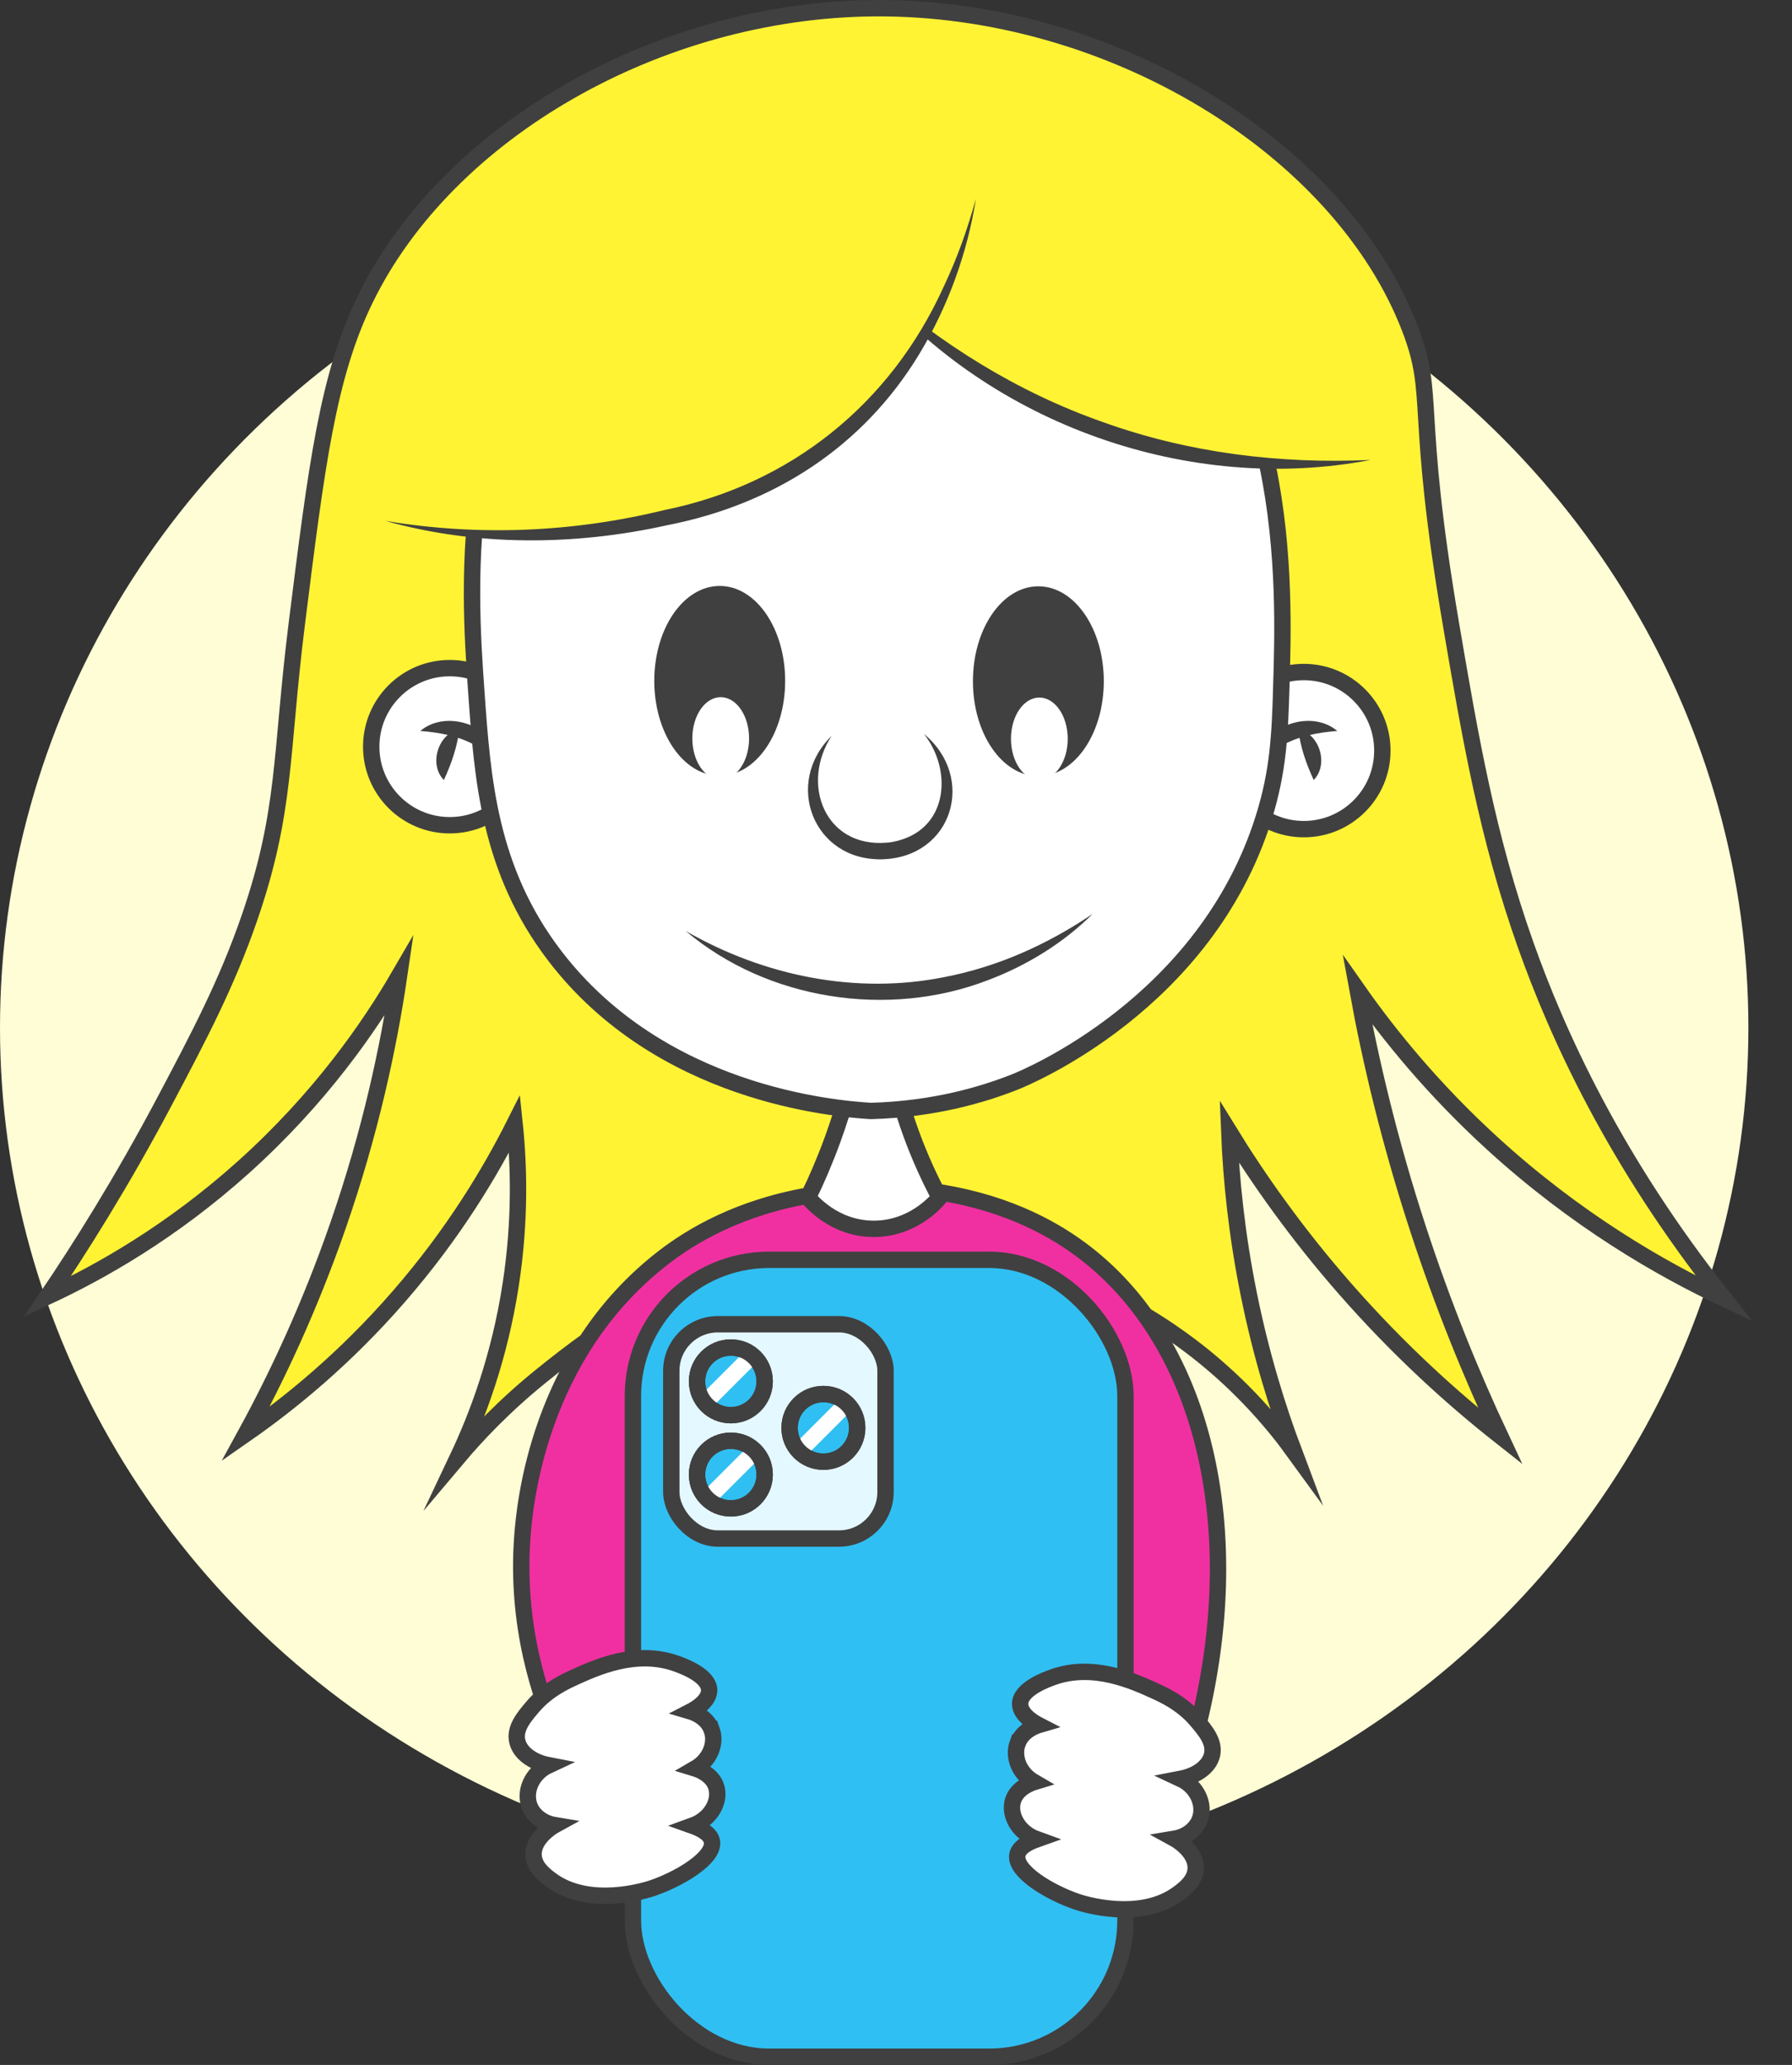 <?xml version="1.0" encoding="UTF-8"?>
<svg id="Layer_6" xmlns="http://www.w3.org/2000/svg" viewBox="0 0 547.42 630.61">
  <rect x="0" y="0" width="547.42" height="630.61" fill="#333333" stroke="none"/>
  <defs>
    <style>
      .cls-1, .cls-2, .cls-3, .cls-4, .cls-5, .cls-6, .cls-7, .cls-8, .cls-9 {
        stroke-miterlimit: 10;
      }

      .cls-1, .cls-2, .cls-3, .cls-4, .cls-5, .cls-7, .cls-8, .cls-9 {
        stroke-width: 5px;
      }

      .cls-1, .cls-2, .cls-6, .cls-8 {
        stroke: #404040;
      }

      .cls-1, .cls-10 {
        fill: #fff333;
      }

      .cls-2 {
        fill: #f030a1;
      }

      .cls-11, .cls-4, .cls-8 {
        fill: #fff;
      }

      .cls-12 {
        fill: #fffdd6;
      }

      .cls-3, .cls-4, .cls-7, .cls-9 {
        stroke: #404040;
      }

      .cls-3, .cls-5 {
        fill: none;
      }

      .cls-5 {
        stroke: #fff;
      }

      .cls-6, .cls-13 {
        fill: #404040;
      }

      .cls-7 {
        fill: #30bff2;
      }

      .cls-9 {
        fill: #e4f8ff;
      }
    </style>
  </defs>
  <ellipse class="cls-12" cx="267.05" cy="313.85" rx="267.05" ry="259"/>
  <path class="cls-1" d="M443.28,190.84c5.83,34.18,11.01,64.56,22.79,97.76,9.58,27,27.03,65.78,60.58,107.96-19.43-9.17-45.07-23.91-70.77-47.38-17.93-16.37-31.35-32.84-41.18-46.86,3.96,21.72,9.77,46.25,18.39,72.66,7.8,23.89,16.53,45.13,25.19,63.58-14.39-11.34-30.87-26.13-47.38-44.98-14.9-17.01-26.48-33.5-35.39-47.98.57,14.33,2.23,31.18,6,49.78,3.75,18.51,8.76,34.6,13.8,47.98-6.08-8.37-15.58-19.73-29.39-30.59-10.89-8.56-47.19-34.7-98.96-33.59-51.97,1.12-86.69,29-101.36,40.79-11.61,9.33-20.13,18.48-25.79,25.19,5.9-12.47,12.74-30.38,16.19-52.78,3.02-19.57,2.53-36.5,1.2-49.18-7.39,14.7-18.6,33.48-35.39,52.78-16.57,19.06-33.38,32.66-46.78,41.98,9.55-17.45,19.55-38.71,28.19-63.58,9.91-28.55,15.5-54.63,18.7-76.39-9.12,15.68-24.1,37.37-47.49,58.4-22.14,19.9-43.99,32.16-59.98,39.59,9.76-14.44,22.62-34.71,35.99-59.98,10.27-19.41,18.83-35.59,25.79-55.78,11.23-32.57,9.47-49.95,14.39-89.37,6.13-49.03,9.51-76.05,20.99-99.56C136.56,40.15,201.05,3.08,266.94,2.51c72.27-.62,142.58,42.71,163.74,97.76,8.11,21.1,1.16,23.52,12.6,90.57Z"/>
  <path class="cls-2" d="M287.33,364.18c-12.8.2-25.59.4-38.39.6-23.27,3.68-38.14,13-46.18,19.19-38.48,29.64-42.5,76.05-43.18,85.17-2.05,27.17,5.34,49.22,11.34,62.55,30.55,4.79,65.79,8.36,104.89,8.89,32.01.43,61.36-1.25,87.56-4,18.82-63.13,6.66-124.06-31.65-153.81-8.46-6.57-22.64-15.08-44.38-18.59Z"/>
  <path class="cls-8" d="M274.44,333.89h-15.59c-1.23,4.45-2.71,9.17-4.5,14.09-2.37,6.51-4.93,12.42-7.5,17.69.93,1.15,7.91,9.46,19.79,9.6,12.24.14,19.51-8.51,20.39-9.6-3-5.62-6.01-12.12-8.7-19.49-1.56-4.29-2.85-8.41-3.9-12.3Z"/>
  <circle class="cls-8" cx="137.39" cy="228.03" r="23.99"/>
  <circle class="cls-8" cx="398.29" cy="229.22" r="23.99"/>
  <path class="cls-8" d="M391.4,210.33c-.43,13.89-.86,25.07-5.38,39.47-17.76,56.65-72.37,79.2-76.09,80.66-9.59,3.78-24.51,8.29-43.89,8.82-11.38-.7-64.24-5.13-96.57-47.38-20.14-26.32-22.08-53.94-23.99-80.97-2.23-31.67-7.07-100.15,41.39-142.15,34.17-29.62,75.73-29.5,82.17-29.39,6.68.12,43.38,1.32,75.57,27.59,50.22,40.98,47.77,111.56,46.78,143.35Z"/>
  <path class="cls-13" d="M254.05,224.73c-9.56,14.58-2.14,34.15,16.75,32.62,0,0,1.37-.14,1.37-.14l1.34-.28c.34-.05,1-.22,1.32-.34,14.84-4.21,16.04-21.57,7.41-32.46,16.09,13.29,8.8,37.65-12.68,38.29-21.15.55-30.24-23.32-15.51-37.69h0Z"/>
  <path class="cls-13" d="M128.39,223.23c5.78-4.88,14.83-3.58,20.26,1.23.17,3.85.03,7.59-1.07,11.36-1.8-3.15-2.77-6.45-3.5-9.93,0,0,1.03,1.67,1.03,1.67-5.2-2.83-10.79-3.86-16.72-4.34h0Z"/>
  <path class="cls-13" d="M135.59,238.22c-4.7-4.83-1.77-14.19,4.8-15.59-.87,5.82-2.35,10.25-4.8,15.59h0Z"/>
  <path class="cls-13" d="M408.51,223.22c-5.93.48-11.52,1.51-16.72,4.34,0,0,1.03-1.67,1.03-1.67-.73,3.48-1.71,6.77-3.5,9.93-1.1-3.77-1.23-7.52-1.07-11.36,5.43-4.81,14.48-6.12,20.26-1.23h0Z"/>
  <path class="cls-13" d="M401.31,238.21c-2.45-5.34-3.93-9.77-4.8-15.59,6.57,1.4,9.5,10.76,4.8,15.59h0Z"/>
  <path class="cls-13" d="M211.76,443.35c-3.38,18.92-6.7,37.67-8.83,56.72-2.27,19.03-3.33,38.05-4.36,57.24-5.45-38.17-.78-78.03,13.2-113.96h0Z"/>
  <path class="cls-13" d="M324.74,443.96c13.97,35.93,18.64,75.79,13.2,113.96-1.03-19.19-2.09-38.21-4.36-57.24-2.13-19.05-5.45-37.8-8.83-56.72h0Z"/>
  <ellipse class="cls-6" cx="219.86" cy="207.93" rx="19.49" ry="28.49"/>
  <ellipse class="cls-11" cx="220.16" cy="225.51" rx="8.67" ry="12.6"/>
  <ellipse class="cls-6" cx="317.2" cy="208.04" rx="19.49" ry="28.49"/>
  <ellipse class="cls-11" cx="317.5" cy="225.62" rx="8.67" ry="12.6"/>
  <path class="cls-10" d="M408.19,134.16c-5.35,8.91-37.15,5.29-137.95-37.19-98.42,52.53-130.39,59.03-136.75,50.38-11.98-16.28,48.4-111.44,131.35-115.76,83.64-4.35,153.56,85.55,143.35,102.56Z"/>
  <g>
    <path class="cls-10" d="M266.34,86.48c11.34,11.68,35.08,33.02,71.97,45.58,34.54,11.76,64.41,10.31,80.37,8.4"/>
    <path class="cls-13" d="M266.34,86.48c20.76,18.46,44.49,33.31,70.69,42.46,26.12,9.39,53.89,12.79,81.65,11.52-55.39,10.66-116.01-10.87-152.34-53.98h0Z"/>
  </g>
  <g>
    <path class="cls-10" d="M117.6,159.05c16.3,3.55,43.09,7.22,74.97,1.2,14.98-2.83,36.17-6.83,56.98-21.59,35.09-24.89,45.51-63.64,48.58-77.97"/>
    <path class="cls-13" d="M117.6,159.05c28.53,4.78,57.43,3.54,85.37-3.29,38.43-7.76,69.06-32.39,85.26-68.11,4.11-8.62,7.33-17.68,9.9-26.97-2.65,16.71-8.58,33.05-17.37,47.54-17.21,28.36-44.49,45.81-76.78,52.14-28.35,6.32-58.43,6.53-86.39-1.32h0Z"/>
  </g>
  <path class="cls-13" d="M209.45,284.3c23.87,13.74,52.04,19.53,79.11,14.08,16.26-3.14,31.4-9.93,45.22-19.29-8.92,8.89-20.07,15.75-31.97,20.24-30.49,11.74-67.34,6.1-92.35-15.03h0Z"/>
  <rect class="cls-7" x="193.34" y="384.73" width="150.47" height="243.38" rx="41.63" ry="41.63"/>
  <rect class="cls-9" x="205.07" y="404.41" width="65.44" height="65.44" rx="14.2" ry="14.2"/>
  <circle class="cls-7" cx="223.26" cy="450.33" r="10.33"/>
  <circle class="cls-7" cx="223.26" cy="421.85" r="10.33"/>
  <circle class="cls-7" cx="251.53" cy="436.07" r="10.33"/>
  <line class="cls-5" x1="216.07" y1="457.76" x2="230.68" y2="443.15"/>
  <circle class="cls-3" cx="223.26" cy="450.3" r="10.33"/>
  <line class="cls-5" x1="215.3" y1="428.44" x2="229.85" y2="413.89"/>
  <circle class="cls-3" cx="223.26" cy="421.85" r="10.33"/>
  <line class="cls-5" x1="243.27" y1="444.05" x2="258.69" y2="428.63"/>
  <circle class="cls-3" cx="251.53" cy="436.04" r="10.33"/>
  <path class="cls-4" d="M310.85,532.46c1.49-4.14,5.91-5.49,6.42-5.64-1.01-.52-5.6-2.99-5.64-6.42-.05-4.62,8.19-7.55,10.07-8.22,12.33-4.39,24.54,1.21,31.64,4.46,4.55,2.08,8.72,4.65,12.28,8.84,2.58,3.04,5.53,6.52,4.63,10.42-.83,3.6-4.66,6.39-9.6,7.34,5.11,2.37,7.47,7.87,5.92,12.24-1.11,3.15-4.16,5.45-7.77,6.05.44.24,6.68,3.83,6.46,9.13-.15,3.63-3.25,6.04-5.13,7.46-11.76,8.88-29.28,3.27-30.95,2.72-8.36-2.8-19.34-9.31-18.39-14.38.44-2.35,3.35-3.84,5.95-4.76-5.76-2.07-8.6-7.61-7.28-11.83,1.27-4.07,5.96-5.5,6.42-5.64-4.53-2.62-6.5-7.7-5.04-11.77Z"/>
  <path class="cls-4" d="M217.41,528.31c-1.49-4.14-5.91-5.49-6.42-5.64,1.01-.52,5.6-2.99,5.64-6.42.05-4.62-8.19-7.55-10.07-8.22-12.33-4.39-24.54,1.21-31.64,4.46-4.55,2.08-8.72,4.65-12.28,8.84-2.58,3.04-5.53,6.52-4.63,10.42.83,3.6,4.66,6.39,9.6,7.34-5.11,2.37-7.47,7.87-5.92,12.24,1.11,3.15,4.16,5.45,7.77,6.05-.44.24-6.68,3.83-6.46,9.13.15,3.63,3.25,6.04,5.13,7.46,11.76,8.88,29.28,3.27,30.95,2.72,8.36-2.8,19.34-9.31,18.39-14.38-.44-2.35-3.35-3.84-5.95-4.76,5.76-2.07,8.6-7.61,7.28-11.83-1.27-4.07-5.96-5.5-6.42-5.64,4.53-2.62,6.5-7.7,5.04-11.77Z"/>
</svg>